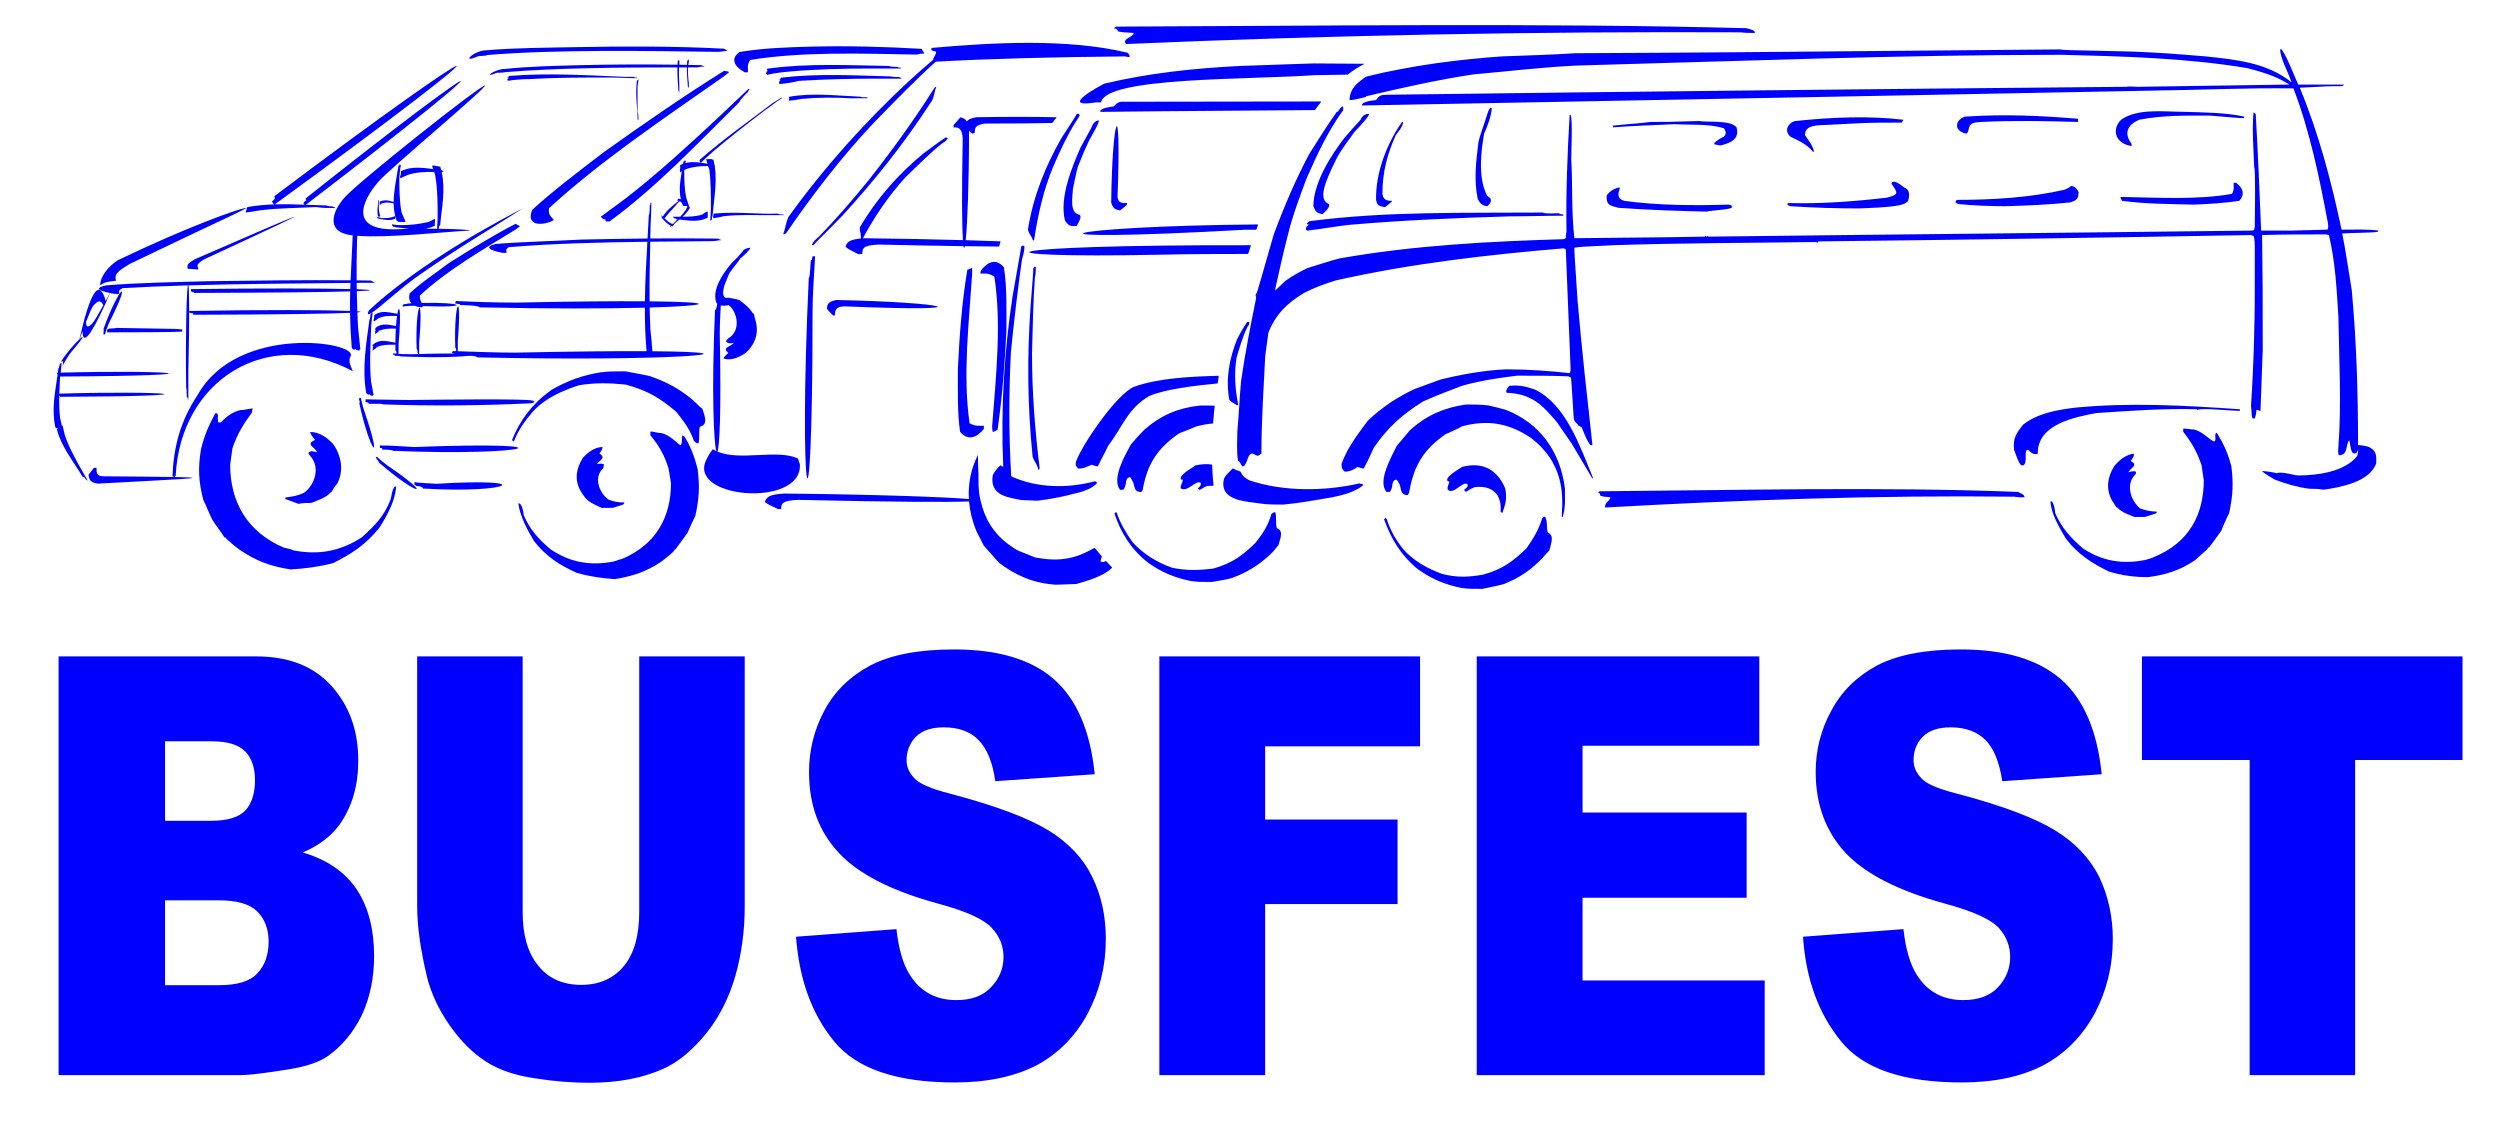 <svg version="1.2" baseProfile="tiny-ps" xmlns="http://www.w3.org/2000/svg" viewBox="0 0 1135 519" width="600" height="274">
	<title>converted busfest logo-pdf</title>
	<defs>
		<clipPath clipPathUnits="userSpaceOnUse" id="cp1">
			<path d="M-273 -143L1411 -143L1411 1048L-273 1048Z" />
		</clipPath>
	</defs>
	<style>
		tspan { white-space:pre }
		.shp0 { fill: none;stroke: #000000;stroke-width: 0.5 } 
		.shp1 { fill: #0000ff } 
	</style>
	<g id="Page 1" clip-path="url(#cp1)">
		<path id="Path 1" class="shp0" d="M-273 1048L1410.78 1048L1410.78 -142.55L-273 -142.55L-273 1048Z" />
		<path id="Path 2" fill-rule="evenodd" class="shp1" d="M25.89 488.76L25.89 298.4L115.75 298.4C130.73 298.4 142.1 303 150.17 312.08C158.23 321.15 162.12 332.38 162.12 345.77C162.12 357 159.38 366.65 153.62 374.86C149.73 380.19 144.26 384.36 136.92 387.53C148.01 390.84 156.21 396.46 161.54 404.52C166.73 412.44 169.32 422.52 169.32 434.62C169.32 444.56 167.45 453.34 163.85 461.26C159.96 469.18 154.92 475.37 148.44 479.98C144.41 482.86 138.36 484.88 130.15 486.17C119.35 487.9 112.29 488.76 108.69 488.76L25.89 488.76ZM74.28 336.99L74.28 373.13L95.16 373.13C102.65 373.13 107.83 371.55 110.85 368.38C113.73 365.21 115.17 360.6 115.17 354.7C115.17 349.08 113.73 344.76 110.85 341.74C107.83 338.57 102.79 336.99 95.45 336.99L74.28 336.99ZM74.28 409.28L74.28 447.87L98.76 447.87C106.97 447.87 112.87 446.14 116.18 442.54C119.64 438.94 121.37 434.04 121.37 428C121.37 422.38 119.64 417.92 116.33 414.46C112.87 411 107.11 409.28 98.61 409.28L74.28 409.28ZM289.85 298.4L337.8 298.4L337.8 412.01C337.8 423.24 336.36 433.76 333.48 443.84C330.6 453.77 326.13 462.56 320.09 470.04C313.89 477.53 307.56 482.86 300.79 485.88C291.43 490.06 280.34 492.22 267.24 492.22C259.61 492.22 251.4 491.64 242.47 490.2C233.54 488.91 226.2 486.46 220.15 482.57C214.1 478.68 208.63 473.21 203.59 466.01C198.69 458.96 195.24 451.61 193.37 444.12C190.49 432.03 188.9 421.37 188.9 412.01L188.9 298.4L236.85 298.4L236.85 414.6C236.85 425.12 239.16 433.18 243.91 438.94C248.52 444.84 255.14 447.72 263.49 447.72C271.7 447.72 278.18 444.84 282.93 439.08C287.54 433.47 289.85 425.26 289.85 414.6L289.85 298.4ZM361.13 425.84L406.77 422.38C407.78 431.45 409.8 438.36 412.82 443.12C417.72 450.89 424.77 454.64 433.99 454.64C440.9 454.64 446.09 452.76 449.83 448.73C453.57 444.84 455.45 440.24 455.45 435.05C455.45 430.16 453.72 425.69 450.12 421.8C446.52 417.92 438.45 414.17 425.49 410.72C404.47 404.96 389.49 397.32 380.57 387.68C371.49 378.03 367.03 365.79 367.03 350.96C367.03 341.16 369.33 331.8 373.94 323.16C378.55 314.38 385.46 307.61 394.82 302.57C404.04 297.68 416.85 295.23 432.98 295.23C452.85 295.23 467.97 299.69 478.34 308.76C488.71 317.84 494.9 332.24 496.92 351.96L451.7 355.13C450.55 346.64 447.96 340.3 444.07 336.41C440.33 332.52 435 330.65 428.23 330.65C422.61 330.65 418.44 332.09 415.56 334.97C412.82 337.85 411.38 341.45 411.38 345.63C411.38 348.65 412.53 351.24 414.84 353.69C417.14 356.28 422.47 358.59 430.97 360.75C451.85 366.22 466.97 371.98 476.04 377.6C485.11 383.21 491.73 390.27 495.77 398.62C499.94 407.12 501.96 416.48 501.96 426.84C501.96 439.08 499.22 450.32 493.75 460.68C488.28 470.91 480.5 478.83 470.71 484.16C460.77 489.34 448.25 492.08 433.27 492.08C406.92 492.08 388.63 485.88 378.41 473.36C368.18 460.83 362.57 445.13 361.13 425.84ZM526.29 298.4L644.81 298.4L644.81 339.29L574.39 339.29L574.39 372.56L634.58 372.56L634.58 411L574.39 411L574.39 488.76L526.29 488.76L526.29 298.4ZM670.58 298.4L799.03 298.4L799.03 339L718.68 339L718.68 369.39L793.27 369.39L793.27 408.12L718.68 408.12L718.68 445.71L801.48 445.71L801.48 488.76L670.58 488.76L670.58 298.4ZM818.9 425.84L864.55 422.38C865.56 431.45 867.57 438.36 870.6 443.12C875.49 450.89 882.55 454.64 891.77 454.64C898.53 454.64 903.86 452.76 907.61 448.73C911.21 444.84 913.08 440.24 913.08 435.05C913.08 430.16 911.35 425.69 907.89 421.8C904.29 417.92 896.09 414.17 883.27 410.72C862.25 404.96 847.27 397.32 838.2 387.68C829.27 378.03 824.66 365.79 824.66 350.96C824.66 341.16 826.97 331.8 831.72 323.16C836.33 314.38 843.24 307.61 852.45 302.57C861.81 297.68 874.49 295.23 890.61 295.23C910.49 295.23 925.61 299.69 936.12 308.76C946.49 317.84 952.68 332.24 954.69 351.96L909.48 355.13C908.18 346.64 905.73 340.3 901.85 336.41C897.96 332.52 892.63 330.65 886.01 330.65C880.39 330.65 876.07 332.09 873.33 334.97C870.45 337.85 869.16 341.45 869.16 345.63C869.16 348.65 870.31 351.24 872.61 353.69C874.77 356.28 880.25 358.59 888.74 360.75C909.62 366.22 924.6 371.98 933.67 377.6C942.74 383.21 949.37 390.27 953.54 398.62C957.57 407.12 959.73 416.48 959.73 426.84C959.73 439.08 957 450.32 951.53 460.68C945.91 470.91 938.28 478.83 928.34 484.16C918.55 489.34 906.02 492.08 891.05 492.08C864.55 492.08 846.26 485.88 836.18 473.36C825.96 460.83 820.2 445.13 818.9 425.84ZM972.98 298.4L1118.71 298.4L1118.71 345.48L1069.89 345.48L1069.89 488.76L1021.94 488.76L1021.94 345.48L972.98 345.48L972.98 298.4ZM663.56 267.26C656.36 265.82 650.31 263.38 643.83 258.77C636.34 252.72 631.73 245.23 628.42 236.02C628.85 235.73 628.85 235.73 629.14 235.3C629.14 235.73 629.57 235.73 629.57 235.73C631.3 241.06 633.46 244.94 637.06 249.55C641.67 254.88 648.15 258.48 654.92 260.93C661.69 262.66 667.01 262.37 673.49 261.22C682.42 258.77 687.03 255.17 693.22 249.26C696.39 244.66 698.84 240.62 700.28 235.73C701 234.58 701.43 235.01 701.72 235.01C702.87 237.17 702.15 239.62 702.87 242.06C706.04 243.5 704.31 247.1 703.59 250.27C702.44 251.28 701.72 252.43 699.27 254.88C694.23 259.78 689.91 262.66 682.85 265.54C679.97 266.26 679.97 266.26 673.21 267.7C667.01 267.7 667.01 267.7 663.56 267.26ZM957.89 259.78C949.97 255.89 943.93 252 938.45 244.94C935.29 239.62 931.69 233.57 931.4 227.95C932.84 227.23 933.56 232.56 933.56 233.28C936.44 239.9 940.33 244.22 946.09 249.26C955.01 255.17 964.23 256.61 974.31 254.59C975.75 254.16 977.19 253.87 978.63 253.15C994.33 246.67 1001.09 234 1001.09 218.3C1000.81 216.14 1000.37 214.13 1000.09 211.54C998.21 205.92 995.77 201.31 991.73 196.27L991.73 194.83C993.61 194.83 995.05 195.26 996.77 195.26C1000.37 196.27 1002.53 198.86 1005.41 200.59L1006.13 200.59C1006.85 199.15 1005.7 197.42 1006.85 196.7L1007.14 196.99C1010.02 201.6 1012.18 206.21 1013.62 211.97C1014.63 219.74 1014.34 225.36 1012.61 233.28C1011.17 236.02 1010.02 238.9 1009.01 241.34C1007.14 243.94 1005.41 246.38 1003.54 248.83L1003.25 248.83C1002.82 249.84 998.65 253.15 997.21 254.59C990.44 259.2 984.25 261.22 975.75 262.37C969.56 262.37 963.94 261.65 957.89 259.78ZM969.56 235.01C967.11 234 963.51 232.85 961.78 230.69L961.35 230.69C960.63 229.39 959.91 228.24 959.19 227.23C956.45 221.9 957.46 216.58 960.34 211.97C962.79 208.8 966.1 206.64 969.27 206.21C969.56 207.36 968.55 208.8 967.83 209.52C971.43 211.54 968.26 212.26 966.82 214.7C968.55 214.13 969.27 214.13 970.28 214.42C970.28 215.14 970.28 215.42 969.56 216.14C965.67 220.46 967.83 227.52 972.15 231.12C974.6 232.13 977.48 232.56 979.64 232.56L979.64 233.28C978.92 233.57 978.92 233.57 974.31 235.01L969.56 235.01ZM709.21 235.01C709.64 228.24 709.64 222.62 707.91 216.86C706.47 212.26 704.31 208.08 701 204.48C699.27 202.32 697.11 200.59 694.95 198.86C685.01 192.38 675.65 190.66 663.85 193.82C661.4 195.26 658.81 196.27 656.36 197.42C646.71 204.19 642.1 211.25 639.94 223.34C639.94 224.06 639.51 224.35 639.22 225.07C636.34 225.07 636.34 223.34 635.62 220.46C634.9 219.02 634.9 219.02 634.18 218.02C631.3 218.3 633.03 221.47 631.01 223.63L629.57 223.63C625.25 218.74 632.02 207.36 634.18 202.75C636.34 200.16 638.07 198.14 640.23 195.55C648.15 188.5 655.93 185.33 665.57 183.89C669.17 183.89 672.77 183.89 675.94 184.32C678.53 184.9 681.41 185.62 683.86 186.34C699.27 192.38 708.49 205.2 710.65 221.9C710.65 226.08 711.08 230.4 709.64 235.01L709.21 235.01ZM681.41 232.56C682.13 224.35 677.09 220.46 669.61 221.47C667.73 222.19 666.29 223.34 665.57 223.63C665.29 223.34 665.29 222.91 664.85 222.91L664.85 222.62C666.29 221.47 666.73 221.18 666.29 220.03C663.85 218.74 660.25 225.07 657.37 222.62C657.08 220.75 658.09 220.03 658.09 219.02C658.09 219.02 657.8 218.74 657.37 218.74C655.64 216.86 663.56 212.69 663.85 212.26C673.21 209.81 679.97 213.41 683.57 222.19C684.29 226.51 683.86 228.96 682.13 233.28L681.41 232.56ZM728.93 230.69C728.65 228.24 731.09 227.95 731.38 226.08C728.21 225.79 728.21 225.79 726.77 225.36C726.49 222.91 724.33 224.35 726.49 223.34C784.37 222.91 855.51 221.18 916.71 223.63C917.72 224.35 919.59 224.64 919.59 226.08C918.15 226.08 916.71 226.08 914.84 225.79C853.06 225.07 791.14 227.23 729.37 230.69L728.93 230.69ZM572.69 228.96C566.36 227.95 553.11 227.95 555.7 217.58C556.71 215.42 558.44 214.42 559.59 212.98C559.88 212.98 560.31 212.98 560.6 213.41C560.6 213.41 561.03 213.41 561.03 213.7C561.75 213.7 562.47 214.13 563.19 214.42C564.2 216.58 565.35 217.3 567.08 218.3C582.63 223.63 601.64 223.34 617.33 219.74C617.77 220.03 618.49 220.03 618.77 220.03L618.77 220.75C615.17 223.63 609.85 225.07 604.81 226.08C597.75 227.23 590.55 228.67 582.63 229.39C579.46 229.39 575.86 229.39 572.69 228.96ZM1049.05 222.19C1043.72 221.47 1038.68 220.03 1033.35 218.02C1032.2 217.3 1028.31 215.14 1027.59 214.13L1027.88 214.13C1031.91 214.42 1034.07 215.14 1034.36 215.14C1035.8 214.13 1042.57 216.14 1044.01 216.14C1052.93 216.14 1065.17 214.42 1070.79 207.36C1071.22 205.92 1071.22 205.92 1071.22 204.19C1071.22 204.77 1070.79 205.2 1070.5 205.92C1067.62 207.36 1067.91 202.03 1067.19 200.16C1065.46 202.03 1066.9 206.93 1062.58 206.93C1061.86 206.21 1062.29 204.19 1062.29 203.04C1063.73 183.6 1062.58 163.3 1062.29 144.14C1061.57 132.05 1060.85 118.66 1057.97 106.85C1057.54 106.85 1057.25 106.56 1056.53 106.56C1046.89 106.56 1037.53 106.56 1027.59 106.85C1027.88 131.04 1027.88 131.04 1027.88 159.12C1026.87 186.05 1026.87 186.05 1026.87 186.77C1026.15 186.77 1026.15 186.34 1025 186.34C1025 187.78 1024.71 188.93 1024.28 190.22L1023.27 190.22C1022.55 188.5 1022.98 186.77 1022.55 184.61C1023.27 173.95 1023.7 163.3 1023.99 152.64L1023.99 151.63C1024.28 141.26 1024.28 141.26 1024.28 113.33C1024.28 111.46 1024.28 108.29 1023.7 107.28C1023.27 107.28 1022.98 106.85 1022.55 106.85C957.89 108 892.09 109.01 827 109.73C826.28 109.73 825.85 109.73 825.56 110.02L825.56 110.45L825.13 110.45L825.13 110.02C794.45 110.45 763.64 110.45 732.82 111.46C717.85 112.18 717.85 112.18 714.97 112.61C714.97 115.06 714.97 115.06 716.41 136.66C718.28 158.4 720.73 180.29 723.17 202.32L722.17 202.32C720.29 199.58 719.29 196.7 718.28 194.26C717.56 193.82 717.13 193.54 716.84 193.54C716.12 192.1 714.97 192.1 714.68 190.22C713.53 171.79 713.53 171.79 713.24 171.5C712.81 171.5 712.52 171.07 712.09 171.07C705.03 170.78 696.82 170.78 688.9 170.78C680.69 171.79 672.49 172.94 663.85 175.39C658.09 177.55 652.47 179.71 646.28 182.45C636.63 188.5 630.58 193.82 623.81 203.47C622.37 206.64 620.93 209.81 619.21 212.98C618.49 212.98 617.77 212.69 616.33 212.26C614.89 213.41 613.01 214.42 610.57 214.42C609.13 212.98 609.13 212.69 609.13 210.82C612.01 203.04 616.33 197.71 620.93 191.38C627.7 184.9 634.9 180.29 642.39 176.83C646.28 175.39 650.31 173.95 654.2 172.51C664.28 170.06 674.21 168.34 683.86 167.9C694.23 167.9 703.59 168.62 712.81 169.63C713.24 169.06 713.24 168.34 713.24 167.62C712.52 149.76 711.8 131.76 711.08 113.62C710.65 112.9 711.08 113.33 709.93 112.9C675.94 115.78 641.38 119.66 606.68 127.44C601.93 128.88 597.03 130.61 591.99 133.2C584.5 137.81 579.46 142.42 575.86 151.2C575.57 153.07 575.57 153.07 574.42 161.86C573.7 176.4 572.69 190.94 572.69 206.21C570.82 207.65 571.25 207.36 568.81 206.21C566.07 206.21 566.79 210.1 564.63 211.97L563.91 211.97C563.19 210.82 562.76 209.52 562.04 209.52C561.32 204.77 561.75 200.16 561.75 195.98C562.47 188.21 562.76 180.29 563.48 172.94C565.35 160.13 567.8 147.74 570.25 135.65L570.25 134.64L569.96 134.64C570.25 133.2 570.68 133.2 570.82 132.48C573.41 123.98 575.86 114.77 578.31 106.56C583.06 93.74 588.39 81.36 594.44 69.98C598.76 63.22 602.65 56.88 606.97 50.83L607.4 50.83C608.12 49.82 608.84 48.38 609.85 48.38L609.85 50.11C603.08 59.33 597.75 70.7 593 81.65C590.12 89.57 586.95 97.63 584.79 106.56C582.63 114.77 580.9 122.83 579.03 131.04L579.03 132.05C580.47 130.61 581.91 129.31 583.35 127.87C586.95 125.28 590.12 123.55 593.72 121.82C598.76 120.38 603.37 118.66 608.12 117.5C642.1 111.46 676.66 109.73 710.36 108.72C710.65 108.29 710.65 108.29 711.08 108.29C711.08 107.28 711.08 106.56 711.37 105.41C711.08 87.7 711.8 69.7 712.81 52.27L713.24 52.27C714.25 53.71 713.53 69.7 713.53 72.43C714.25 83.81 713.53 96.19 714.97 108.29C734.69 108 754.28 108 774.29 107.57L774.29 107.28C774.73 107.28 774.73 107.28 774.73 107.57C775.73 107.28 775.73 107.57 776.45 107.57C858.82 106.56 940.61 105.84 1022.55 104.83C1022.98 104.83 1023.7 104.83 1023.99 104.4C1023.99 104.11 1024.28 103.39 1024.28 102.96C1024.28 99.79 1024.71 76.32 1023.99 76.03L1023.99 75.6C1023.7 67.54 1022.98 59.04 1023.7 51.12C1024.28 51.12 1023.99 51.55 1024.71 51.84C1025.72 69.7 1026.44 86.98 1027.16 104.83L1041.13 104.83C1056.53 104.4 1056.53 104.4 1057.25 104.4C1057.97 103.39 1057.54 102.24 1057.54 101.52C1053.65 80.64 1049.33 59.76 1041.85 40.18C1021.11 39.89 999.65 40.9 978.2 41.18C755.43 45.5 630.58 47.66 618.49 47.95C617.77 46.22 624.1 45.5 624.82 45.5C626.69 42.62 627.7 43.34 630.29 43.06C742.18 41.62 853.78 40.46 965.67 39.46C967.83 39.17 969.27 39.46 971 39.46C993.89 39.17 1016.5 38.74 1039.4 38.45L1039.69 38.45C1039.69 38.02 1039.69 38.02 1039.4 38.02C1033.64 34.56 1027.59 32.69 1020.82 30.96C993.17 26.35 964.66 25.63 936.73 24.91C863.43 24.91 789.7 27.79 715.69 29.81C700.71 30.53 685.01 32.4 668.89 33.84C652.76 36.29 636.63 39.89 620.21 43.78L620.21 44.06C618.05 44.5 615.17 45.5 612.73 45.5C613.01 39.89 616.33 37.73 620.21 34.85C640.66 29.81 661.69 27.07 682.13 25.63C693.51 25.2 704.6 24.91 715.4 24.19C775.45 23.9 775.45 23.9 936.01 22.46C936.73 22.75 936.73 22.75 969.56 23.47C984.25 24.19 984.25 24.19 1001.81 25.63C1015.78 27.07 1029.75 28.51 1040.84 37.3L1040.84 37.01C1039.4 32.69 1035.8 26.35 1035.8 22.46L1036.52 22.46C1038.68 25.92 1038.68 25.92 1044.01 38.45L1064.74 38.45C1064.74 38.74 1064.74 38.74 1064.02 39.17C1057.54 39.17 1057.54 39.17 1044.73 39.89C1053.37 60.77 1058.98 82.08 1063.73 104.4C1069.06 104.4 1075.83 104.11 1080.44 104.83C1080.44 105.12 1080.15 105.12 1080.15 105.41C1077.7 105.84 1067.91 105.84 1064.02 106.13C1065.46 113.62 1065.46 113.62 1068.34 131.76C1070.5 155.09 1071.22 178.27 1071.22 202.32C1072.66 202.32 1074.39 202.75 1075.83 203.04C1079.43 204.77 1079.72 206.64 1079.43 210.82C1076.26 219.02 1063.73 221.47 1055.53 222.62C1053.37 222.19 1051.21 222.19 1049.05 222.19ZM713.53 201.31C711.37 198.14 708.92 194.83 707.19 192.1C700.28 183.89 695.38 178.99 684.29 178.56C683.14 177.84 685.3 175.68 685.3 175.39C690.34 174.96 692.79 175.68 697.11 177.12C711.08 183.89 717.56 203.04 723.17 216.58C723.17 216.86 723.61 217.3 723.17 217.58C720.01 212.26 716.84 206.93 713.53 201.31ZM918.15 211.54C916.71 210.53 915.27 205.2 914.84 204.48C914.26 198.86 915.99 196.99 918.87 193.1C925.64 187.78 934.57 186.34 942.49 185.33C967.54 182.88 992.45 184.32 1017.51 186.05L1017.51 186.77C1012.9 186.77 1000.37 185.33 998.21 186.34C997.93 186.34 997.93 186.34 997.93 186.05C982.52 185.62 967.54 186.77 952.13 187.78C942.49 189.65 925.35 192.82 925.64 206.21C924.2 206.93 922.47 205.92 921.32 204.48C918.87 204.48 921.32 209.52 919.16 211.54L918.15 211.54ZM593 104.4C592.71 103.39 593.43 102.67 594.15 102.24C594.15 101.95 594.15 101.95 593.43 101.95C593.43 101.52 593.43 101.52 593.72 101.23C594.15 100.8 594.44 100.51 594.87 100.51C630.29 95.9 665.57 96.91 700.71 96.62C701.43 97.34 707.48 96.91 708.2 96.91L708.2 97.34C708.92 97.34 709.64 97.34 709.93 97.63L709.93 98.06C702.15 98.06 693.94 98.35 685.73 98.35C661.4 99.07 637.06 100.08 612.29 102.24C606.25 102.96 599.77 104.11 593.72 104.83C593.43 104.83 593.43 104.83 593 104.4ZM734.98 94.46C731.38 93.46 729.37 93.46 729.65 88.85C731.09 86.69 733.97 85.25 735.7 85.25C734.98 87.7 733.97 90.14 737.57 91.3C753.56 93.46 769.69 93.46 785.09 93.02C785.81 93.02 786.1 93.46 786.53 93.46L786.53 94.46C784.09 95.47 778.61 95.47 775.01 96.19C762.2 95.9 748.66 95.47 734.98 94.46ZM596.31 93.74C596.31 83.09 604.52 70.27 610.57 62.5C613.01 59.76 615.17 57.17 617.77 54.43C618.49 52.56 620.21 51.55 621.65 51.84C621.65 52.99 616.61 58.32 615.17 59.76C612.73 63.22 609.85 66.82 607.4 70.99C605.96 73.87 604.52 76.75 603.08 80.21C601.93 83.09 598.47 90.86 603.37 92.74C604.09 94.18 601.93 95.9 600.49 97.34C597.75 96.91 597.32 96.19 596.31 93.74ZM813.03 93.74C812.31 93.46 812.31 93.46 811.88 93.02L811.88 92.3C827.29 92.74 842.26 91.58 856.95 89.86C862.71 88.42 861.99 87.7 859.11 83.52C859.54 80.93 864.15 84.53 864.87 85.25C867.75 86.26 867.32 89.14 866.6 91.58L866.31 91.58C865.16 94.46 847.73 94.46 844.85 94.75C834.49 94.75 824.12 94.46 813.03 93.74ZM889.21 92.74C888.77 92.3 888.49 92.02 888.05 92.02C888.49 91.3 888.49 91.3 888.77 90.86C905.19 90.86 922.04 89.86 937.73 86.26C939.17 85.54 940.33 85.25 940.61 84.53C942.77 84.82 943.21 85.54 944.21 87.41C943.93 90.14 943.93 90.86 940.33 92.02C930.97 93.02 921.03 93.46 910.95 93.74C903.89 93.74 896.69 93.46 889.21 92.74ZM963.94 91.3C963.51 90.58 963.22 90.14 963.22 89.57L965.38 89.57C981.08 89.86 998.65 90.86 1013.91 88.13C1015.06 85.97 1014.63 84.82 1014.63 83.09L1015.78 83.09C1018.66 85.25 1020.1 88.13 1017.22 91.3C1010.74 92.3 1003.54 92.74 996.49 93.02C985.69 92.74 974.6 92.74 963.94 91.3ZM624.82 90.86C624.53 78.48 629.86 64.94 636.63 55.44L637.06 55.44C637.06 57.6 635.19 59.33 633.75 61.49C629.86 70.27 627.7 78.19 627.7 88.13C628.13 90.86 629.57 91.3 632.02 91.3L632.02 91.58C629.86 93.46 629.86 93.46 628.85 94.18C626.26 93.74 625.25 93.46 624.82 90.86ZM671.05 90.58C669.17 81.65 670.33 73.15 671.33 64.66C672.05 61.78 672.05 61.78 674.93 53.28C675.37 51.84 675.94 49.82 676.66 49.1L677.38 49.1C677.38 52.27 675.37 57.6 673.93 60.77C672.49 68.98 671.05 80.93 675.37 89.14C677.38 90.14 677.81 91.58 675.37 93.74C673.21 93.46 672.49 93.02 671.05 90.58ZM823.4 68.98C820.81 65.66 816.92 63.94 813.32 62.21C809.72 59.33 812.6 55.44 815.48 55.01C831.89 53.28 848.74 52.56 864.44 54.43C864.44 55.01 864.15 55.01 863.72 55.73C856.23 55.73 849.17 55.73 841.54 56.16C828.01 56.88 828.01 56.88 827 56.88C824.12 57.17 819.8 57.17 819.8 61.49C820.81 62.93 824.41 67.54 823.69 69.26C823.69 68.98 823.4 68.98 823.4 68.98ZM963.51 54.43C971 49.1 983.53 50.83 991.73 50.83C1000.81 51.12 1010.74 51.12 1019.38 52.99L1019.38 53.71C1016.79 53.71 1013.19 53.28 1003.97 52.56C993.61 52.56 982.81 52.27 971.72 54.43C967.11 56.45 964.23 60.05 968.26 65.38L968.26 66.38C961.06 65.38 958.9 59.04 963.51 54.43ZM778.61 65.66L778.61 64.94C779.77 63.94 782.21 62.21 782.93 62.21L782.93 61.78L783.37 61.78C784.09 60.05 783.65 59.33 782.93 58.32C776.17 56.16 767.53 56.88 760.47 56.45C751.11 56.88 742.18 57.17 732.53 57.89C732.53 57.6 732.53 57.17 732.1 57.17C738.29 56.45 743.91 56.16 749.67 55.44C757.59 55.44 757.59 55.44 771.56 55.01C775.73 55.73 785.81 54.43 788.69 57.89C790.13 63.22 786.1 64.94 781.49 66.1C780.49 66.1 779.33 65.66 778.61 65.66ZM890.93 53.71C891.65 53.28 892.37 52.99 893.09 52.99C910.23 51.84 927.08 52.56 943.93 54L943.93 55.44C929.53 55.01 914.55 54.72 899.86 55.44C896.98 55.73 894.53 55.44 894.1 59.33C893.81 60.05 893.81 60.05 893.38 60.77C888.77 60.05 887.33 56.45 890.93 53.71ZM561.4 184.18C560.97 183.6 558.81 182.88 558.09 181.73C556.36 172.23 558.09 163.01 561.69 154.08C564.57 148.47 565.72 147.32 566.01 146.6C566.44 146.31 566.44 146.31 567.16 146.31C567.16 147.03 567.16 147.75 566.44 148.47C564.28 152.64 562.84 157.68 561.4 162.58C560.25 169.35 560.68 176.84 562.12 183.89C562.12 184.18 562.12 184.18 561.69 184.18L561.4 184.18ZM459.22 216.67C471.03 222 484.99 222 496.8 218.83C497.09 218.83 497.52 218.83 497.81 219.12L497.81 219.84C495.36 222.29 491.04 223.73 487.44 224.45C482.11 225.89 476.79 226.89 471.03 227.61C468.58 227.61 465.99 227.33 463.54 227.33C458.79 226.17 448.85 225.89 450.58 215.95C451.73 213.79 452.74 212.78 453.89 211.63L454.61 211.63L454.61 212.06C454.85 212.06 455.09 212.09 455.32 212.15C454.13 184.64 455.88 159.21 459.51 135.02C462.39 118.32 463.11 114.86 463.54 111.98C464.26 111.55 464.26 111.55 464.98 111.98C464.98 113.71 464.55 115.58 463.83 118.03C462.1 130.41 460.23 145.39 458.79 160.22C457.9 178.29 457.79 197.46 458.95 216.48C459.03 216.54 459.12 216.6 459.22 216.67ZM452.74 195.36C451.73 195.79 451.01 196.37 450.58 196.37C450.29 195.36 450.29 194.35 450.29 193.63C452.02 171.17 454.61 147.41 451.3 125.81C448.85 124.08 447.41 124.37 444.96 124.37C444.96 124.08 444.96 123.36 445.25 122.93C448.13 119.04 452.02 117.31 455.62 121.49C457.06 130.41 456.77 140.78 456.77 150.29C456.05 164.83 454.9 180.53 452.74 195.36ZM439.02 122.57C439.74 122.57 440.46 121.85 441.18 121.85L441.18 124.73C439.74 146.62 436.86 170.81 440.03 192.41C442.62 193.85 444.06 193.56 446.51 193.56L446.51 195C443.34 198.89 439.31 200.62 435.71 196.3C434.42 187.52 434.7 177.58 434.7 167.64C435.42 153.1 436.43 137.84 439.02 122.57ZM471.14 213.44C471.14 211.56 469.41 209.84 468.69 207.68C466.24 183.92 466.24 161.6 467.68 140.28C468.69 126.75 468.98 124.01 468.98 121.85C469.7 121.13 469.7 121.13 470.13 121.42C470.13 122.86 470.13 124.3 469.7 126.46C468.98 136.4 468.69 148.49 468.4 160.88C468.4 177.58 469.7 195.29 471.86 212.72C471.86 213 471.86 213 471.57 213.44L471.14 213.44ZM543.14 193.85C540.54 195 537.66 196.01 535.22 197.02C525.57 203.79 520.96 210.56 518.8 222.22C518.8 222.94 518.37 223.37 518.08 223.66C515.2 223.66 515.2 222.22 514.48 219.48C513.76 218.04 513.76 218.04 513.04 216.89C510.16 217.32 511.89 220.49 509.87 222.65L508.43 222.65C504.4 217.61 510.88 206.67 513.33 202.06C515.2 199.9 517.36 197.45 519.52 195.29C527.3 188.52 535.22 185.36 544.86 184.35C547.1 184.35 549.33 184.35 551.46 184.42C551.16 187.18 550.91 189.87 550.72 192.51C548.3 192.7 545.78 193.14 543.14 193.85ZM548.03 220.92C546.3 221.5 545.15 222.65 544.58 222.65C544.14 222.65 544.14 222.22 543.86 222.22L543.86 221.93C545.15 220.92 545.15 220.49 545.15 219.48C542.7 218.04 539.1 224.09 535.94 221.93C535.94 220.2 536.94 219.48 536.94 218.04L536.22 218.04C534.5 216.17 542.42 212 542.7 211.56C545.46 210.97 547.99 210.85 550.28 211.2C550.38 214.53 550.6 217.75 550.93 220.85C550.02 220.81 549.05 220.83 548.03 220.92ZM521.68 180.03C511.89 185.79 509.87 193.56 502.96 202.78C501.52 205.95 499.79 208.83 498.35 212C497.34 212 496.62 211.56 495.47 211.28C493.74 212 492.3 213 489.42 213C488.42 212 487.98 211.56 488.42 209.84C491.15 202.06 506.99 179.02 514.77 175.85C525.91 171.83 540.44 171.2 553.32 170.82C553.13 171.99 552.95 173.16 552.78 174.31C541.41 175.38 528.6 177.04 521.68 180.03ZM499.5 50.86C498.78 49.13 505.12 48.41 505.55 48.41C507.71 45.96 508.43 46.25 511.31 46.25C540.89 46.18 570.43 46.14 599.94 46.13C598.94 47.39 597.96 48.69 596.99 50.04C538.38 50.47 505.3 50.72 499.5 50.86ZM596.99 34.16C567.04 36.32 501.95 34.88 499.79 46.54L497.34 46.54C484.38 48.7 491.15 43.37 501.23 38.04C521.68 33.15 542.7 30.99 563.15 29.98C574.1 29.55 585.18 29.26 596.27 28.83C605.13 28.89 612.7 28.95 619.65 28.99C616.99 30.28 614.4 31.95 611.86 33.94C606.91 34.02 601.95 34.09 596.99 34.16ZM565.31 104.43C453.5 110.72 479.78 102.76 571.22 102.03C570.93 102.82 570.65 103.62 570.36 104.43C568.67 104.43 566.99 104.43 565.31 104.43ZM483.38 100.25C480.78 89.88 486.54 76.06 490.43 67.13C491.87 64.4 493.74 61.23 495.47 57.92C495.9 56.19 497.34 54.75 498.78 54.75C499.07 55.9 495.18 62.24 494.46 63.68C492.59 67.56 490.86 71.74 489.14 76.06C488.42 79.23 487.7 82.11 486.98 86C486.98 88.88 485.1 96.94 490.14 97.66C491.15 98.81 489.42 101.26 488.7 102.7C485.82 102.99 485.1 102.7 483.38 100.25ZM468.69 109.04C468.69 108.03 466.96 106.3 466.53 104.43C468.98 88.88 474.74 75.05 481.94 62.52C486.98 54.75 487.98 53.31 488.7 51.87C489.42 51.58 489.42 51.58 490.14 52.3C489.86 53.02 489.42 53.74 488.42 55.18C484.82 60.8 481.22 68.28 478.05 75.77C473.73 86 471.14 97.37 469.41 108.75C469.41 109.04 469.41 109.04 468.98 109.47C468.98 109.04 468.69 109.04 468.69 109.04ZM540.54 264.12C533.49 262.68 527.3 260.24 520.96 255.63C513.33 249.58 508.72 242.09 505.84 233.31C506.27 233.31 506.27 232.88 506.56 232.88C506.56 232.88 506.99 232.88 506.99 233.31C508.72 238.2 510.88 241.8 514.05 246.41C518.8 251.74 525.14 255.63 532.05 258.08C538.82 259.52 544.14 259.23 550.62 258.51C559.55 256.06 564.16 252.46 570.06 246.7C573.66 242.09 575.82 238.64 577.26 233.6C578.27 232.88 578.27 232.88 578.99 232.88C579.71 235.04 578.99 237.48 579.71 240.08C583.02 241.37 581.15 244.97 580.43 247.85C579.42 248.86 578.7 250.3 576.26 252.46C571.22 257.07 566.61 259.95 559.55 262.68C556.96 263.4 556.96 263.4 550.19 264.56C544.14 264.56 544.14 264.56 540.54 264.12ZM525.86 115.8C438.33 117.53 445.79 111.2 567.95 111.48C567.51 112.8 567.08 114.12 566.66 115.44C555.03 115.44 540.53 115.45 525.86 115.8ZM504.4 92.04C504.83 53.74 509.15 39.48 507.28 89.6C507.71 92.33 509.15 92.33 511.6 92.33L511.6 93.05C509.44 94.92 509.44 94.92 508.43 95.64C505.84 95.21 505.12 94.49 504.4 92.04ZM488.42 265.51C485.54 265.51 482.37 265.8 479.06 265.8C468.69 265.08 460.91 261.48 453.42 255.86C450.83 252.98 448.67 250.54 446.51 248.09C445.5 245.93 444.06 243.48 443.06 241.32C441.25 236.87 440.15 232.39 439.78 227.96C430.63 228.32 406.18 228.24 362.16 227.24C354.68 227.53 354.39 228.97 354.39 231.42L352.95 231.42C348.63 229.4 348.63 229.4 346.9 228.25C347.91 225.8 348.92 224.8 355.83 224.36C398.04 224.8 428.82 225.94 439.7 226.86C439.29 219.93 440.65 213.15 443.81 206.79C443.81 209.98 443.9 213.07 444.1 216.07C444.09 216.19 444.07 216.3 444.06 216.41C444.06 219.29 444.06 222.17 444.5 225.05C445.21 229.04 446.31 232.61 447.89 235.83C447.91 235.89 447.93 235.94 447.95 235.99C448.09 236.37 448.27 236.71 448.51 237.03C451.4 242.32 455.7 246.62 461.92 250.25C464.51 251.26 466.96 252.26 469.84 253.42C480.23 255.39 487.73 254.36 496.85 249.01C497.92 250.33 499 251.61 500.1 252.87C499.92 253.74 499.87 253.94 499.5 255.14C500.47 255.79 501.2 255.51 502.01 255.01C502.95 256.04 503.9 257.05 504.85 258.04C501.03 262.07 492.39 264.38 488.42 265.51ZM510.78 19.59C510.06 17.14 514.23 17.14 514.66 14.98C509.62 14.69 509.62 14.69 507.46 14.26C507.18 12.1 503.86 13.54 506.74 12.1C594.3 11.81 701.14 10.37 793.16 12.82C794.46 13.25 797.05 13.54 797.05 14.98C794.89 14.98 792.73 14.98 790.28 14.69C697.26 14.26 604.23 15.99 511.06 20.02C511.06 19.59 510.78 19.59 510.78 19.59ZM437.88 111.91C437.65 112.97 437.44 113.01 437.25 111.9C426.6 111.75 413.81 111.52 398.74 111.18C391.54 111.47 391.25 112.91 391.25 115.5L389.38 115.5C385.06 113.34 385.06 113.34 383.62 112.19C384.28 109.94 385.54 108.91 390.74 108.42C390.7 108.35 390.63 108.3 390.53 108.3C390.82 107.29 390.1 105.13 390.1 103.4C398.02 89.87 407.96 78.92 418.76 69.99C426.24 64.38 427.97 63.23 429.12 62.51C429.84 62.51 429.84 62.51 430.13 62.94C429.41 63.66 429.12 64.38 427.68 65.1C422.36 69.27 416.6 75.03 410.84 80.65C403.35 88.86 396.87 98.36 391.54 108.3C391.53 108.32 391.52 108.34 391.5 108.35C391.75 108.33 392 108.32 392.26 108.3C409.18 108.5 424.27 108.8 436.98 109.16C436.57 102.93 436.43 88.24 436.9 62.94C436.61 58.33 435.17 57.9 432.72 57.9L432.72 56.89C434.88 54.44 434.88 54.44 435.89 53.29C437.32 53.71 438.16 54.13 438.75 55.17C439.51 54.28 440.73 53.71 443.09 53.29C457.86 53.04 470.35 53.09 479.62 53.3C478.94 54.15 478.27 55.01 477.61 55.9C469.9 56.07 459.78 56.17 446.98 56.17C442.66 56.89 442.37 57.9 442.37 60.49C441.94 60.49 441.94 60.49 441.22 60.78C440.6 60.24 440.14 59.83 439.78 59.51C439.76 83.91 439.02 101.93 438.26 109.19C444.08 109.36 449.38 109.53 454.12 109.71C453.89 110.49 453.66 111.28 453.43 112.08C448.87 112.05 443.69 111.99 437.88 111.91ZM423.08 21.76C450.58 19.31 484.56 17.43 511.64 23.92C512.07 24.2 512.79 24.64 512.79 25.93C512.36 25.93 511.64 25.93 510.63 25.64C479.17 25.93 449.82 26.63 424.67 28.04C415.73 36.04 405.94 46.11 396.15 56.17C382.18 71 368.64 88.43 356.55 106.14C356.12 106.14 355.83 106.57 355.4 106.57L355.4 106.14C356.12 104.41 356.55 101.24 357.56 98.79C374.69 75.03 393.27 54.73 412.28 37.02C417.41 32.35 420.93 29.31 423.44 27.2C423.73 25.53 424.8 25.1 424.8 23.48C423.36 23.19 423.36 23.19 422.64 22.76C422.64 22.43 422.63 22.19 422.6 22.04C422.7 22.03 422.85 21.95 423.08 21.76ZM424.8 39.9C424.08 41.2 424.08 43.35 423.08 45.51C410.12 65.67 396.15 82.81 382.18 98.08C372.53 108.01 370.37 109.74 369.08 111.47C368.36 111.47 368.36 111.47 368.36 111.18C369.08 109.74 369.8 109.02 371.52 107.58C378.72 100.23 386.5 91.31 393.99 82.09C404.36 68.99 414.72 54.73 424.08 39.9C424.08 39.9 424.52 39.47 424.8 39.47L424.8 39.9ZM366.92 126.44C367.64 125.72 367.64 118.95 367.92 118.23L368.36 118.23C368.36 117.51 368.64 116.79 368.64 116.51L369.8 116.51C369.36 125 368.64 133.21 368.64 141.71C368.64 260.51 362.16 227.53 366.92 126.44ZM379.44 136.38C430.13 137.39 449.43 142 382.9 139.26C379.01 139.55 379.01 140.99 378.72 143.44L378 143.44C375.84 141.28 375.84 141.28 375.12 140.27C375.41 137.82 376.13 137.1 379.44 136.38ZM320.69 208.38C321.41 206.65 322.56 205.21 323.28 204.2C323.81 204.54 324.36 204.84 324.93 205.1C323.74 201.92 322.66 177.9 324.29 140.99C324.89 140.76 325.18 139.34 325.31 137.98C325.22 137.93 325.12 137.88 325.01 137.82C322.56 132.06 327.89 124.28 331.78 119.67C333.65 117.95 335.38 116.08 336.82 114.35C337.25 113.34 338.98 112.62 340.42 112.62C340.42 113.34 336.82 116.79 335.81 117.51C334.37 119.67 332.21 122.12 330.77 124.28C330.05 126.01 329.33 127.88 328.61 129.61C328.29 130.9 327.24 133.81 328.85 135.37C329.38 135.37 330.01 135.37 330.77 135.37C332.21 135.66 333.65 135.95 335.38 136.38C337.25 137.82 340.42 140.27 341.43 142.43L341.86 142.43C342.15 143.87 342.58 144.88 342.87 146.32C344.31 151.93 342.15 156.97 338.26 160.43C335.09 162.59 331.49 164.03 328.18 163.02C328.18 162.3 329.62 161.15 330.34 160.43C327.46 157.98 330.77 157.98 332.93 155.82C331.06 156.25 330.34 156.25 329.33 155.24C329.33 154.81 329.62 154.52 330.34 153.8C335.38 150.92 335.09 143.87 331.49 139.55C331.13 139.22 330.75 138.9 330.36 138.62C330.25 138.69 330.15 138.76 330.05 138.83C328.44 139.07 327.64 139.04 326.92 138.79C326.68 143.17 326.45 147.51 326.45 151.93C327.18 187.19 326.35 203.53 325.38 205.3C335.66 209.69 352.47 204.08 361.88 208.38C362.16 208.38 362.6 210.83 362.88 210.83L362.88 211.55C363.32 231.13 310.32 226.52 320.69 208.38ZM26.56 190.04C26.87 191.27 27.11 192.35 27.37 193.49L27.72 193.49C28 194.93 28.44 196.37 28.72 197.81C30.6 203.43 33.48 208.47 36.21 213.37C36.93 214.81 38.08 216.53 39.09 218.41L38.8 218.41L38.37 217.97L38.37 218.41C38.37 217.97 37.65 216.53 36.93 216.97C32.76 209.91 27.28 203.43 25.12 195.22C25.12 194.93 25.56 194.93 25.56 194.65L24.84 194.65L24.4 194.21C22.62 186.05 24.34 178.1 25.45 170.29C25.35 170.23 25.24 170.14 25.12 170.02L25.12 169.45C25.27 169.44 25.42 169.44 25.57 169.43C25.67 168.72 25.76 168 25.84 167.29C26.28 167.29 26.28 165.41 26.56 165.41C26.56 165.13 27 165.13 27 165.13L27.28 165.13C27.08 166.67 27.02 167.99 26.85 169.4C78.92 168.07 104.7 170.74 26.56 171.17C26.56 171.17 26.56 171.17 26.56 171.17C26.45 173.79 26.3 176.37 26.22 178.94C76.52 177.52 101.83 180.1 26.56 180.39L26.56 180.1C26.56 180.1 26.43 179.9 26.2 179.77C26.12 183.14 26.17 186.53 26.56 190.04ZM128.95 226.9L128.95 226.18C131.83 225.75 134.56 225.46 137.44 224.02C142.48 220.42 144.93 212.36 140.32 207.32C139.6 206.31 139.32 206.31 139.6 205.59C140.76 204.87 141.48 205.16 143.49 205.59C141.76 202.71 138.16 201.99 142.48 199.97C141.48 198.82 140.32 197.38 140.32 196.37C144.21 196.37 148.24 198.82 151.12 202.42C154.29 207.32 155.73 213.8 152.56 219.85C151.41 221.14 150.69 222.29 149.97 223.73L149.68 223.73C147.81 226.18 143.2 227.62 140.76 228.63C138.88 228.63 136.72 228.63 135 229.06C129.96 227.19 129.96 227.19 128.95 226.9ZM108.21 249.94C106.77 248.93 102.02 245.05 101.73 244.33L101.3 244.33C99.57 241.45 97.41 239 95.68 236.12C94.24 233.24 93.09 230.07 91.65 227.19C89.49 218.69 89.2 212.65 90.64 204.15C92.08 198.1 94.24 193.21 97.12 187.88L97.84 187.88C98.85 188.6 97.84 190.33 98.56 192.05L99.57 192.05C102.02 189.61 104.9 187.16 108.5 186.44C110.66 186.44 112.1 185.72 114.26 185.72C113.83 186.44 113.83 186.73 113.83 187.45C109.94 192.77 107.06 197.38 104.9 203.86C104.61 206.31 104.18 208.76 103.89 211.21C103.89 227.91 111.38 241.73 128.23 248.93C129.67 249.22 131.4 249.65 132.84 250.23C143.92 252.39 153.86 250.66 163.65 244.33C169.7 239 174.02 234.39 176.76 227.19C177.19 226.47 177.48 220.85 179.35 221.14C178.92 227.62 175.46 233.96 171.86 239.72C165.67 247.49 159.33 251.67 150.69 255.99C143.92 257.72 138.16 258.44 131.4 258.87C122.04 257.43 115.7 254.98 108.21 249.94ZM180.07 77.14C180.36 76.71 180.36 75.27 180.36 75.27L180.79 75.27L180.79 74.69C181.08 74.98 181.08 74.98 181.51 74.98C181.08 76.71 181.08 78.58 180.79 80.31C180.79 85.64 180.79 91.25 181.8 96.58C182.52 98.02 182.95 99.46 183.67 100.9L180.36 100.9C180.07 100.47 180.07 100.47 179.64 100.47C179.35 99.69 179.11 98.91 178.92 98.13L178.92 99.46C176.47 100.47 174.02 99.89 171.43 99.46C171.14 99.17 170.71 99.17 170.71 99.17L170.71 98.74C171.14 98.74 171.86 98.74 172.58 99.17C174.31 99.17 175.75 99.17 177.48 98.74C178.18 98.46 178.61 98.45 178.9 98.05C178.44 96.17 178.24 94.29 178.21 92.41L177.91 92.41C176.04 91.97 174.74 91.97 172.87 92.41C172.58 92.69 172.15 93.13 171.86 93.13L171.86 91.69C174.15 90.61 176.18 91.17 178.2 91.83C178.22 86.94 179.34 82.04 180.07 77.14ZM171.14 98.45C170.42 95.86 171.14 93.85 171.14 91.25L171.14 90.97L171.43 90.97L171.43 92.41C171.43 94.13 171.43 95.57 171.86 97.3C171.86 97.73 172.15 98.02 172.15 98.45L171.14 98.45ZM147.81 93.41C148.24 93.85 150.4 93.85 150.69 93.85L150.69 94.13L151.41 94.13L151.41 94.57C148.53 94.57 145.65 94.57 142.92 94.13C134.56 94.57 126.07 94.57 117.86 95.57C115.7 95.86 113.54 96.29 111.38 96.58L110.95 96.58C110.95 95.86 111.38 95.57 111.38 95.14L111.38 94.57C111.38 94.57 111.67 94.57 111.67 94.13C115.73 93.42 119.77 93.07 123.79 92.92C123.42 92.32 123.15 91.95 122.76 91.69C123.48 91.25 123.91 90.53 124.2 90.25C124.2 89.96 124.2 89.53 123.91 89.24C225.34 12.98 243.25 6.16 124.2 92.91C128.74 92.77 133.25 92.89 137.73 93.06C137.58 92.83 137.34 92.59 137.16 92.41C137.44 91.69 138.16 91.25 138.6 90.97C138.16 90.53 138.16 90.53 138.16 90.25C224.3 21.8 239.78 15.38 138.31 93.08C141.5 93.2 144.67 93.34 147.81 93.41ZM52.77 118.33C83.88 103.35 107.06 95.14 110.66 94.57C113.54 94.13 99.28 100.18 58.1 120.05C53.49 122.93 50.9 124.37 52.05 127.54C51.33 127.83 49.46 127.83 47.73 128.26C46.29 128.55 44.85 129.7 44.85 129.7C44.56 126.1 48.45 121.06 52.77 118.33ZM87.76 117.89C137.44 96.29 156.45 88.09 92.08 117.89C88.48 120.05 88.77 120.77 89.49 122.21C89.49 122.5 89.2 122.5 88.77 122.5C86.04 122.21 86.04 122.21 84.6 122.21C84.16 120.34 84.6 119.77 87.76 117.89ZM230.04 36.68C229.75 35.96 230.04 35.53 230.47 35.53C230.47 35.24 230.47 35.24 230.04 35.24L230.04 34.95C230.47 34.95 230.76 34.52 230.76 34.52C248.32 33.08 266.18 34.23 283.75 34.95L287.64 34.95L287.64 35.24L288.79 35.24L288.79 35.53C284.47 35.53 280.58 35.24 276.26 35.24C264.02 35.24 251.92 35.24 239.83 35.96C236.52 35.96 233.35 36.25 230.47 36.68L230.04 36.68ZM289.08 39.56L289.08 50.79C289.51 51.94 289.51 53.38 289.51 54.39L289.08 54.39L289.08 52.95C288.79 47.62 288.07 42.29 288.79 36.68L288.79 36.25C288.79 36.68 288.79 36.68 289.08 36.68C289.08 36.25 289.08 36.25 289.51 36.25C289.51 37.4 289.08 38.41 289.08 39.56ZM229.03 32.79C228.02 33.08 225.86 33.08 225.14 33.08C218.37 35.96 223.99 31.35 228.74 31.35C239.4 30.2 251.64 29.91 263.3 29.62C277.75 29.27 292.57 29.21 307.24 29.42C307.27 28.86 307.31 28.31 307.36 27.75L307.36 27.46L308.08 27.46L308.08 29.43C309.24 29.45 310.39 29.46 311.54 29.49C311.57 28.82 311.61 28.14 311.68 27.46L311.97 27.46C311.97 27.46 311.97 27.03 312.4 27.03L312.4 27.46C312.4 28.14 312.4 28.82 312.04 29.49C314.04 29.53 316.03 29.57 318.02 29.62C318.45 29.91 319.46 29.91 319.46 30.2C318.02 30.2 317.01 30.63 316 30.63C314.68 30.63 313.33 30.63 311.97 30.63C311.98 33 312.03 35.29 312.4 37.69L312.4 40.57C312.4 40.28 312.4 39.56 311.97 39.56C311.76 36.56 311.46 33.64 311.51 30.63C310.35 30.63 309.18 30.63 308 30.63C307.72 33.56 308.08 36.5 308.08 39.56L308.08 42.29C308.08 42.29 308.08 41.57 307.65 41.29C307.42 37.87 307.11 34.27 307.2 30.63C281.9 30.65 252.07 30.86 229.03 32.79ZM47.01 152.02L46.29 152.02L46.29 151.3C46.29 151.3 46.58 149.86 46.29 149.57C53.49 129.7 59.83 125.09 48.74 146.98C48.02 148.85 47.3 150.58 47.01 152.02ZM51.98 149.07L78.65 149.51C79.46 149.54 81.47 149.67 82.1 149.78C82.16 150.33 82.21 150.32 81.9 150.71C81.43 150.78 82.06 151.05 47.95 151.08L47.95 149.75L48.4 149.65L48.43 149.63C48.63 149.45 48.89 149.36 49.16 149.36L51.43 149.23L51.98 149.07ZM43.84 219.85C40.53 219.41 39.81 218.41 39.52 215.81C40.24 214.81 40.24 214.81 41.97 212.65L43.12 212.65C43.12 215.09 43.12 216.53 46.58 216.53C61.54 216.64 71.87 216.73 78.31 216.85C78.19 216.72 77.97 216.53 77.68 216.53C78.12 203.14 81.28 191.33 89.2 179.38C107.49 146.98 162.5 155.48 158.61 161.96C157.17 164.41 159.33 167.57 159.62 168.73C121.03 148.13 81.28 172.61 79.12 216.25C78.93 216.44 78.86 216.71 78.71 216.85C98.88 217.24 79.03 217.88 43.84 219.85Z" />
		<path id="Path 3" fill-rule="evenodd" class="shp1" d="M199.36 102.34C198.88 102.53 198.72 103.43 198.67 104C206.01 104.11 212.49 104.38 212.9 104.79C200.99 105.42 175.49 108.28 161.68 107.2L161.56 109.41C161.39 115.42 161.33 121.44 161.38 127.45C163.53 127.47 165.68 127.5 167.83 127.54C168.26 127.83 169.27 128.26 169.7 128.55L164.95 128.55C163.77 128.56 162.58 128.58 161.39 128.59C161.4 129.56 161.42 130.53 161.43 131.49C169.09 131.74 169.93 132.07 161.45 132.38C161.5 135.42 161.58 138.47 161.69 141.52C163.73 141.67 163.85 141.85 161.71 142.02C161.79 144.14 161.88 146.26 161.99 148.37L163.05 158.83L162.71 158.85L162.67 159.42L161.18 159.04L160.74 158.69L160.49 158.86L159.91 158.86C159.45 158.57 159.16 158.22 159.12 157.68C158.7 152.53 158.46 147.38 158.38 142.22C149.28 142.62 126.95 143 87.04 143.09L87.04 142.37C86.32 142.37 86.04 142.37 85.32 142.09L85.32 141.37C120.12 140.75 147.62 140.92 158.37 141.34C158.34 138.38 158.37 135.43 158.45 132.47C147.1 132.8 124.49 133.07 87.48 133.16L87.48 132.87C86.76 132.87 86.32 132.44 86.04 132.44L86.04 131.43C118.72 130.99 145.29 131.1 158.48 131.41C158.51 130.48 158.55 129.55 158.59 128.62C134.32 128.88 109.09 129.01 84.95 129.72C85.3 132.23 85.45 144.36 84.88 168.73L84.88 181.83L84.6 181.4L84.6 180.68L84.16 180.68C84.16 180.39 84.16 176.79 83.88 176.07C83.52 150 84.12 132.83 84.64 129.73C74.49 130.03 64.54 130.44 54.93 131C52.77 132.15 53.49 132.44 53.49 133.59L51.33 133.59C50.62 133.47 49.94 133.34 49.31 133.22C48.48 135.14 47.68 136.95 46.92 138.63C46.87 138.78 46.82 138.9 46.76 138.97C40.64 152.35 36.7 157.43 36.81 150.47C36.25 152 35.77 153.31 35.49 154.1C37.62 152.16 37.63 153.03 31.6 160.09C29.44 162.68 27.72 166.57 27.72 166.13C28 165.85 27.72 164.84 28 164.41C27.72 164.12 27.28 164.41 27 164.41C29.41 160.47 33.28 156.14 35.36 154.22C39.91 134.11 44.17 125.51 47.3 136.76C47.28 136.81 47.27 136.87 47.25 136.93C48.2 135.21 48.97 133.78 49.28 133.21C43.97 132.13 41.95 130.86 47.73 129.7C61.99 128.55 78.4 128.26 94.24 127.83C115.18 127.58 137 127.21 158.64 127.42L159.59 106.99C158.54 106.87 157.59 106.71 156.74 106.52C148.53 104.5 149.68 97.01 155.73 89.96C161.49 83.19 216.5 39.56 219.67 38.84C221.83 38.84 175.46 77.43 171.14 82.76C164.66 90.25 155.73 106.23 182.95 104.07C183.68 104.05 184.45 104.03 185.27 104.02C183.3 103.8 181.33 103.5 179.35 103.35C178.92 103.06 177.91 103.06 177.91 103.06L177.91 102.63L177.48 102.63L177.48 101.91C178.92 102.34 180.36 102.34 181.8 102.34C185.83 102.34 189.72 101.91 194.04 100.9C194.76 100.47 195.76 100.18 196.92 99.46C197.2 100.47 196.92 101.19 196.92 101.19L196.92 102.63C195.49 103.29 194.09 103.71 192.71 103.96C194.45 103.96 196.21 103.97 197.94 104C198 102.42 198.21 100.58 198.21 98.74C198.21 92.69 198.21 86.36 197.2 80.31C197.08 79.54 196.86 78.83 196.63 78.15L196.48 78.15C192.6 78.15 188.56 78.15 184.39 79.59C183.67 80.02 182.52 80.31 181.51 81.03L181.08 80.6C181.08 80.02 181.51 79.3 181.51 79.3L181.51 77.86C186.21 75.45 191.32 76.27 196.16 76.85C196.01 76.47 195.88 76.08 195.76 75.7L195.76 75.27C196.92 75.27 197.49 75.27 197.92 75.7L198.21 75.27C198.21 75.7 198.64 75.7 198.93 75.7L199.36 75.7C199.54 76.27 199.7 76.83 199.84 77.4C200.13 77.43 200.37 77.43 200.37 77.43L200.37 77.86L200.8 77.86L200.8 78.15L200.02 78.15C201.87 86.5 200.02 94.6 199.36 102.34ZM41.68 138.92C41.04 139.69 39.68 142.96 38.37 146.34C38.4 150.12 40.54 147.7 41.25 146.98C42.02 146.22 44.28 142.3 46.23 138.78C44.52 135.1 42.68 138.21 41.68 138.92ZM328.39 22.13C328.82 22.42 329.83 22.85 329.83 23.14C328.39 23.14 327.09 23.57 325.65 23.57C293.4 23.14 252.21 22.42 220.82 25.01C219.67 25.59 217.22 25.3 216.5 25.59C208.29 29.19 214.77 22.85 220.39 22.85C233.64 21.7 248.32 21.7 262.29 21.41C283.75 20.98 306.21 20.98 328.39 22.13ZM308.46 77.94C308.17 77.22 308.46 76.93 308.46 76.5L308.46 75.06C313.21 72.61 318.11 74.05 322.86 74.77C322.86 75.06 323.87 75.06 323.87 75.06C323.87 75.06 323.87 75.49 324.3 75.49L324.3 75.78C323.15 75.78 321.71 75.49 320.7 75.49C317.39 75.49 314.22 75.78 311.05 76.93C309.9 77.22 309.18 77.94 308.46 78.37L308.46 77.94ZM181.6 162.04C181.16 161.75 178.72 161.75 178.72 161.75L178.72 161.32L178 161.32L178 160.6C180.88 161.03 183.76 161.03 186.92 161.03C228.4 159.59 217.02 163.48 181.6 162.04ZM272.75 230.87C270.59 229.86 266.99 228.42 265.26 226.26C264.54 225.25 263.82 224.25 263.1 223.09C260.22 217.77 261.37 212.87 264.11 208.26C266.7 205.38 269.87 203.22 273.18 203.22C273.18 203.94 272.46 205.38 271.74 206.1C274.91 208.26 272.03 208.98 270.59 211C272.03 210.71 272.75 210.71 273.76 211C273.76 211.43 273.76 211.72 273.47 212.87C269.15 216.76 271.31 223.53 275.63 226.98C278.08 228.13 280.67 228.42 283.12 228.42C283.12 228.85 282.83 228.85 282.83 229.14C282.11 229.57 282.11 229.57 277.79 230.87L272.75 230.87ZM283.55 168.81C291.32 170.25 291.32 170.25 294.64 170.97C302.84 173.85 307.74 176.58 313.93 181.62C316.38 183.78 317.39 185.08 318.54 185.8C319.55 189.11 321.42 193 317.39 194.01C316.81 196.45 317.39 199.05 316.81 201.49C316.09 201.49 315.66 201.49 314.65 200.34C313.21 195.73 310.33 191.85 306.73 187.24C299.53 181.19 294.2 177.73 283.84 174.85C276.64 174.13 270.3 173.85 262.38 175.14C254.46 177.73 246.97 181.19 241.64 186.95C237.76 191.56 235.16 195.01 233 200.34L232.72 200.77L232 200.05C235.6 191.13 240.92 183.78 249.85 177.3C257.05 173.13 264.11 170.53 272.46 169.24C276.64 168.81 276.64 168.81 283.55 168.81ZM261.37 260.39C253.45 256.79 247.4 252.9 241.93 245.85C238.76 240.52 235.6 234.47 234.88 228.85C236.6 228.42 237.32 233.46 237.32 234.18C240.2 240.81 244.09 245.13 249.56 249.73C258.49 255.78 267.71 257.22 277.79 255.35C279.23 255.06 280.67 254.34 282.11 254.05C297.37 247.57 304.28 235.19 304.28 219.64C303.85 217.48 303.56 214.89 303.13 212.87C301.4 207.11 298.81 202.5 294.92 197.89L294.92 196.17C296.65 196.17 298.09 196.89 299.96 196.89C303.13 197.61 305.72 200.05 308.17 202.21L308.89 202.21C309.61 200.34 308.89 198.61 309.61 197.89C309.9 198.33 309.9 198.33 310.33 198.33C313.21 202.93 314.94 207.54 316.38 213.16C317.39 220.93 317.1 226.69 315.37 234.47C314.22 236.92 312.78 239.8 311.77 242.25C309.9 244.84 308.17 247.29 306.3 249.73L306.01 249.73C306.01 250.74 301.4 254.05 300.25 255.06C293.48 259.67 287.44 261.83 278.8 263.27C272.75 262.84 267.42 262.12 261.37 260.39ZM191.53 222.09C191.24 220.93 188.65 220.93 188.36 220.93L188.36 220.65C187.93 220.65 187.64 220.21 187.64 220.21L187.64 219.21C190.81 219.64 194.12 219.64 197.58 219.93C244.52 217.05 231.56 224.53 191.53 222.09ZM171.52 210.28C171.52 209.7 170.51 208.55 170.08 208.55C170.51 208.55 170.51 208.55 170.51 208.26C170.51 208.26 170.08 208.26 170.08 207.83C170.51 207.83 170.51 207.83 170.51 207.54C171.95 208.98 173.39 209.99 175.12 211.43C197.58 226.69 189.08 225.54 171.52 210.28ZM162.59 183.35C163.02 183.06 162.59 181.62 162.3 181.62C162.59 181.62 162.59 181.19 162.59 181.19L162.59 180.9L163.31 180.9C163.74 182.63 164.03 184.5 164.75 186.52C173.68 212.44 167.63 206.39 162.59 183.35ZM178 204.95C177.56 204.37 173.39 204.37 172.96 204.37L172.96 203.65L171.95 203.65L171.95 202.5C176.84 202.5 182.32 202.93 187.64 203.22C261.66 200.34 241.21 207.54 178 204.95ZM165.42 182.71L165.42 181.54L184.94 181.84C197.6 181.7 238.98 181.16 241.41 182.12L242.32 182.62L241.42 183.17L240.55 183.34C218.12 184.42 195.75 184.59 173.3 183.84L172.93 183.68L172.19 183.56L166.86 183.56L166.86 183.14L165.42 182.71Z" />
		<path id="Path 4" fill-rule="evenodd" class="shp1" d="M312 93.7C312.02 93.68 312.04 93.66 312.06 93.64C312.49 93.64 312.49 93.93 312.49 93.93L312.78 93.93L312.78 94.65C312.76 94.68 312.74 94.71 312.72 94.75C312.76 94.79 312.78 94.85 312.78 94.93C312.75 94.9 312.71 94.87 312.67 94.83C311.88 96.22 310.78 97.42 309.57 98.53C312.74 98.52 315.7 98.43 318.54 97.53C319.26 96.81 320.27 96.37 320.99 96.09L320.99 98.97C316.58 101.17 312.29 100.22 308.11 99.8C307.25 100.53 306.37 101.23 305.53 101.96C305.59 102.01 305.66 102.07 305.72 102.13C305.72 102.42 305.29 102.42 305.29 102.42L305 102.85C304.84 102.81 304.68 102.76 304.53 102.7L304.28 102.85L303.85 103.14L303.85 102.85C303.98 102.78 304.11 102.69 304.24 102.59C302.36 101.82 301.41 100.38 300.27 99.25L300.25 99.25L300.25 99.24C300.16 99.14 300.06 99.05 299.96 98.97C300.25 98.53 299.96 98.25 299.96 98.25L299.96 97.81C300.13 98.06 300.34 98.26 300.55 98.47C302.35 95.56 305.14 93.33 307.76 91.36C307.52 91.23 307.3 91.05 307.02 91.05C307.02 90.76 307.45 90.76 307.45 90.76L307.45 90.33L307.74 90.33C308.09 90.38 308.41 90.47 308.71 90.59C308.72 90.58 308.73 90.56 308.75 90.54C307.54 85.32 309 79.94 309.61 74.77C309.9 74.77 309.9 73.77 309.9 73.33L310.33 73.33L310.33 73.05L311.05 73.05C310.62 74.49 310.62 76.21 310.33 77.65C310.33 81.83 310.33 86.15 311.34 90.33C311.77 91.48 312.06 92.49 312.49 93.64L311.95 93.64C311.97 93.66 311.98 93.68 312 93.7ZM308.24 91.51C308.01 91.75 307.77 92 307.45 92.2C305.72 94.36 303.85 96.09 302.12 98.25C301.84 98.71 301.62 99 301.39 99.33C302.38 100.22 303.31 101.07 304.57 101.7C304.81 101.7 305 101.7 305.2 101.77C305.47 101.52 305.74 101.25 306.01 100.98C306.43 100.56 306.85 100.15 307.28 99.72C307.1 99.71 306.91 99.7 306.73 99.69C306.73 99.25 305.72 99.25 305.72 99.25L305.72 98.97L305.29 98.97L305.29 98.53L308.45 98.53C309.38 97.56 310.28 96.52 311.05 95.37C311.26 94.84 311.55 94.32 311.8 93.96C311.79 93.95 311.78 93.94 311.77 93.93C311.62 93.83 311.48 93.74 311.34 93.64L309.9 93.64L309.61 93.21C309.45 92.82 309.3 92.44 309.17 92.06C308.88 91.86 308.57 91.68 308.24 91.51ZM179.74 143.61L178.28 143.61C175.84 143.61 173.39 143.61 171.23 144.76C170.51 145.33 169.79 145.77 169.36 146.05L169.07 146.05C169.07 145.05 169.36 144.76 169.36 144.33L169.36 143.32C172.96 140.73 176.12 142.17 179.72 142.6C179.72 142.68 179.78 142.74 179.87 142.78C180.75 137.57 181.81 140.65 180.44 156.42L180.44 161.75C180.16 161.75 180.16 161.32 179.72 161.32L179.72 161.03L179.44 161.03C179.44 161.03 179.72 159.59 179 159.3C178.99 158.41 178.99 157.55 178.99 156.71L177.28 156.71C175.12 156.71 172.96 156.71 170.51 157.86C170.08 158.58 169.36 158.87 168.64 159.3C168.64 158.15 168.64 157.86 169.07 157.43L168.64 157.43L168.64 156.71C169.07 156.71 169.07 156.42 169.07 156.42C172.24 153.97 175.55 155.27 178.71 155.7C178.71 155.82 178.84 155.89 178.99 155.93C179.01 153.49 179.09 151.29 179.2 149.37L178.28 149.37C176.12 149.37 174.11 149.37 171.52 150.37C171.23 151.09 170.51 151.38 169.79 151.81C169.79 150.66 169.79 150.37 170.08 149.94L169.79 149.94L169.79 149.37C170.08 149.37 170.08 148.93 170.08 148.93C173.23 146.6 176.26 147.8 179.28 148.17C179.4 146.34 179.57 144.81 179.74 143.61ZM182.32 139.43L182.32 138.71L182.6 138.71L182.6 138.28C182.6 138.28 184.48 138.28 184.48 137.99C185.1 137.95 185.71 137.92 186.31 137.89C185.38 136.87 185 135.39 185.48 133.38C190.81 128.34 197.29 124.17 203.34 119.56C212.99 113.51 223.36 107.03 233.72 101.7C234.44 102.42 235.16 102.42 235.6 102.85C234.88 103.57 234.16 103.86 233.72 104.29C218.75 113.51 202.62 122.73 190.09 134.39C190.09 135.87 190.43 136.81 191.01 137.72C209.65 137.25 214.19 140.03 191.8 139.15C191.45 139.43 191.19 139.47 190.81 139.72C189.72 139.63 188.71 139.4 187.85 139C185.87 139 183.91 139.03 182.32 139.43ZM323.58 98.97C323.15 98.53 323.58 98.25 323.58 97.81L323.58 97.53C323.58 97.09 323.58 97.09 323.87 97.09C334.67 96.09 344.6 97.53 352.81 97.09C353.24 97.53 354.97 97.53 355.4 97.53L355.69 97.81L348.92 97.81C342.16 97.81 335.39 97.53 328.48 98.25C327.18 98.53 325.31 98.97 323.58 99.25L323.58 98.97ZM322.86 72.33C323.15 72.61 323.15 72.61 323.58 72.61C325.74 81.11 323.87 89.75 323.15 98.25C322.86 98.25 322.86 99.97 322.86 99.97L322.43 99.97L322.43 100.26L322.14 100.26C322.14 98.53 322.43 96.37 322.43 94.65C322.43 88.6 322.43 82.55 321.71 76.93C320.99 75.49 320.7 73.77 320.27 72.33L322.86 72.33ZM418.33 22.21C418.33 22.93 419.34 23.65 419.34 24.37C418.33 24.37 417.18 24.37 416.17 24.81C391.12 24.37 364.33 23.37 340.28 27.25C338.84 29.41 339.28 30.71 339.28 32.87L337.84 32.87C333.23 30.42 331.07 26.82 335.39 23.65C345.32 21.93 356.84 21.49 367.5 21.21C383.92 20.77 401.2 21.21 418.33 22.21ZM347.48 33.59C347.48 32.87 347.92 32.58 348.2 32.15L347.92 31.86L347.92 31.43C348.2 31.14 348.2 31.14 348.64 31.14C366.78 28.69 385.36 29.7 403.36 29.99C403.93 30.42 407.24 30.42 407.53 30.42L407.53 30.71L408.68 30.71L408.68 31.14L395.72 31.14C382.91 31.14 370.38 31.43 357.56 32.58C354.25 32.87 351.08 33.3 347.92 34.02C347.92 33.59 347.92 33.59 347.48 33.59ZM168.64 179.89C167.63 179.89 167.2 179.46 167.2 179.17C166.91 179.17 166.91 179.17 166.91 179.46C166.48 179.46 166.48 179.17 166.19 179.17L165.76 178.74C163.74 167.37 165.76 156.42 167.2 145.33C167.63 145.05 167.63 142.89 167.63 142.89L167.92 142.89C167.92 142.6 167.92 142.6 168.35 142.17L168.64 142.17C168.35 145.05 167.92 147.49 167.92 149.94C167.63 157.86 167.2 165.64 167.92 173.41C168.35 175.57 168.64 177.3 169.07 179.46L168.64 179.89ZM187.64 126.61C176.56 134.82 164.03 147.49 166.91 141.16C185.92 123.45 214.43 106.31 237.04 94.65C226.24 101.7 205.93 113.51 187.64 126.61ZM189.8 161.03L189.37 161.03C189.37 160.6 189.08 160.6 189.08 160.31C189.08 160.31 189.08 158.87 188.65 158.58C187.93 137.56 191.96 131.22 189.8 155.7L189.8 161.03ZM294.55 136.98C326.07 137.28 322.59 139 294.59 139.8C294.65 143.1 294.76 146.38 294.92 149.65C295.3 153.09 295.57 156.29 295.83 159.67C348.84 160.11 306.89 164.41 216.3 162.47C215.58 161.32 207.66 161.75 206.94 161.75L206.94 161.03C206.22 161.03 205.5 160.6 204.78 160.6C204.78 160.31 204.78 159.88 205.21 159.59C205.69 159.6 206.17 159.62 206.65 159.64C206.64 159.13 206.58 158.15 206.22 158.15C205.5 136.84 209.39 130.5 207.37 154.98L207.37 159.66C215.93 159.94 224.83 160.31 233.72 160.31C259.79 159.75 279.38 159.58 293.18 159.66C292.59 153.03 292.38 146.44 292.4 139.87C275.12 140.31 249.37 140.42 217.31 139.72C216.59 138.71 209.1 138.71 208.38 138.71L208.38 138.28C207.66 138.28 206.94 137.99 206.22 137.99C206.22 137.56 206.22 137.27 206.65 136.84C215.58 137.27 224.8 137.56 234.16 137.56C259.83 137.01 279.02 136.87 292.42 136.96C292.53 127.91 293.04 118.9 293.55 109.9C272.19 110.16 250.57 110.69 230.56 112.36C228.83 113.51 229.55 113.8 229.55 114.95L227.68 114.95C221.92 113.8 219.18 112.36 224.51 110.92C236.6 109.91 250.57 109.62 263.82 108.9C273.55 108.69 283.54 108.52 293.63 108.42C293.83 104.89 294.03 101.35 294.2 97.81C294.64 97.53 294.64 93.64 294.64 93.21L294.92 93.21L294.92 92.2L295.36 92.2C295.36 96.81 294.92 101.7 294.92 106.74C294.91 107.3 294.9 107.85 294.89 108.41C305.15 108.33 315.5 108.33 325.74 108.47C326.03 108.9 327.18 108.9 327.18 109.19C325.74 109.19 324.59 109.62 323.15 109.62C313.89 109.71 304.4 109.77 294.86 109.88C294.67 118.82 294.46 127.92 294.55 136.98ZM328.48 32.15C329.2 32.58 330.35 32.15 330.64 32.87C329.63 33.59 328.48 34.74 327.47 35.32C300.97 53.89 272.03 73.33 248.84 94.65C248.41 97.53 249.56 98.25 251 99.97C250.57 100.26 249.85 100.69 249.13 100.98C243.08 102.85 238.76 101.41 241.21 95.37C251 86.44 262.67 77.65 273.76 69.16C291.32 56.63 309.61 43.96 328.48 32.15ZM284.27 89.75C298.81 78.37 312.49 65.85 326.03 53.17C330.64 48.85 334.96 44.68 339.56 40.36L340 40.65C339.56 41.08 339.28 41.37 339.28 41.8C338.84 42.09 335.39 45.69 335.39 46.41C316.38 65.13 298.09 84.71 276.35 100.69L274.91 100.69L274.48 100.26L274.48 99.69C273.76 99.69 273.18 99.69 272.46 98.53C272.46 98.53 272.46 98.25 272.75 98.25C276.64 95.37 280.67 92.49 284.27 89.75ZM357.85 45.69C357.85 44.97 357.85 44.97 358.28 44.68L357.85 44.68L357.85 44.25L358.28 43.96C368.94 42.09 379.74 43.53 390.4 43.96C390.83 44.25 392.56 44.25 392.99 44.25L393.56 44.25L393.56 44.68L386.08 44.68C378.59 44.25 371.1 44.25 363.61 44.97C361.74 45.25 360.01 45.69 358.28 45.69L357.85 45.69ZM353.96 36.76C353.96 36.47 353.96 36.47 353.53 36.47C353.53 36.47 353.53 36.04 353.96 36.04C353.96 35.75 354.25 35.75 354.25 35.32C371.1 33.3 387.95 34.31 404.36 34.74C404.65 35.03 407.96 35.03 408.25 35.03L408.25 35.32L408.97 35.32L408.97 35.75L397.6 35.75C385.79 35.75 374.27 36.04 362.46 36.76C359.72 37.48 356.84 37.91 353.53 38.2C353.24 37.48 353.53 36.76 353.96 36.76ZM317.39 73.33C317.39 73.33 317.39 73.05 317.1 73.05C317.39 73.05 317.39 72.61 317.39 72.61C328.19 63.11 340 54.9 351.08 46.41C351.37 46.41 353.53 44.97 353.96 44.68C354.25 44.68 354.25 44.68 354.68 44.25L354.68 44.68C351.8 46.41 349.36 48.57 346.76 50.29C338.84 56.34 331.07 62.39 323.58 68.73C321.71 70.45 319.55 72.33 317.82 74.05C317.39 73.77 317.39 73.33 317.39 73.33Z" />
	</g>
</svg>